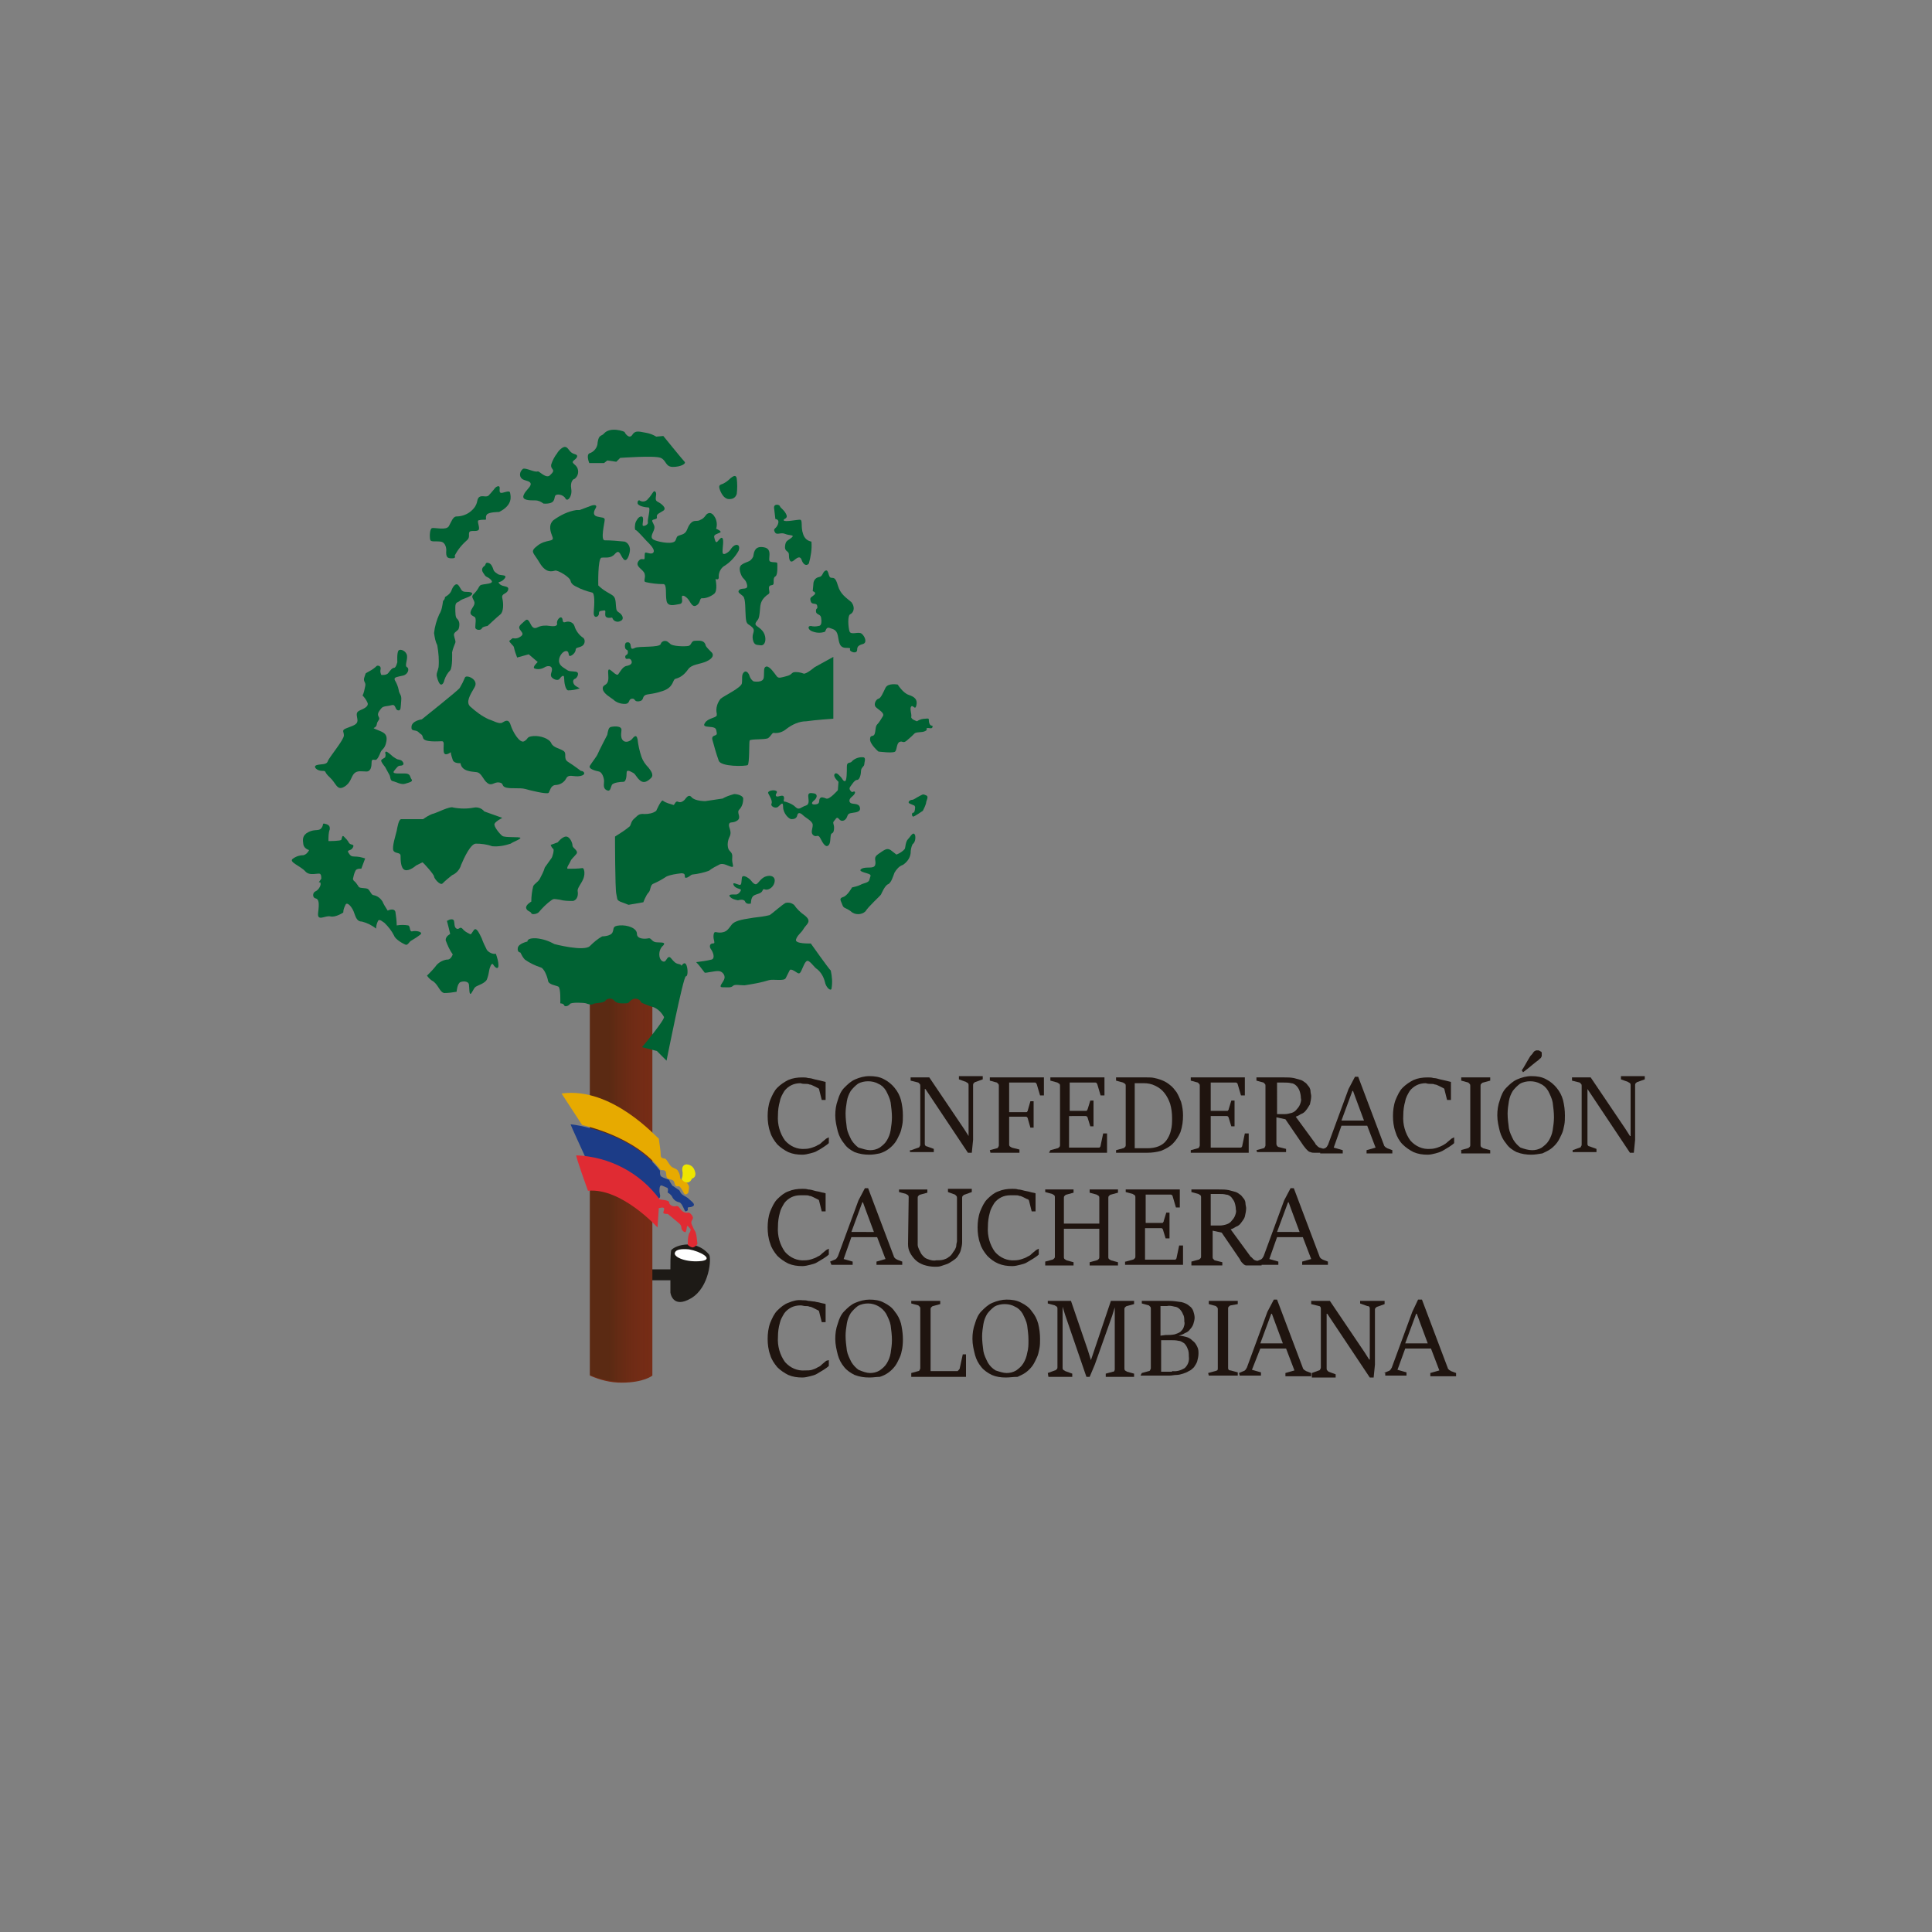 <?xml version="1.0" encoding="utf-8"?>
<!-- Generator: Adobe Illustrator 22.1.0, SVG Export Plug-In . SVG Version: 6.00 Build 0)  -->
<svg version="1.1" id="Capa_1" xmlns="http://www.w3.org/2000/svg" xmlns:xlink="http://www.w3.org/1999/xlink" x="0px" y="0px"
	 viewBox="0 0 300 300" style="enable-background:new 0 0 300 300;" xml:space="preserve">
<rect x="0" y="0" width="300" height="300" fill="#808080" stroke="none"/>
<style type="text/css">
	.st0{fill:#1D1A16;}
	.st1{fill:#762C16;}
	.st2{opacity:0.5;fill:url(#SVGID_1_);enable-background:new    ;}
	.st3{fill:#006233;}
	.st4{fill:#E7AA00;}
	.st5{fill:none;stroke:#EEE500;stroke-miterlimit:10;}
	.st6{fill:#1C3C87;}
	.st7{fill:#E02B33;}
	.st8{fill:#FFFFFF;}
	.st9{fill:#1F140F;}
</style>
<title>confederacion-cauchera-colombiana</title>
<path class="st0" d="M100.7,197.1h3.4c0-1,0-1.9,0.1-2.9c0.2-0.6,3.6-2.1,5.9,0.6c0.4,0.5,0.1,5.1-2.8,6.8s-3.2-0.9-3.2-0.9
	s0-1.9,0-1.9h-3.3L100.7,197.1z"/>
<path class="st1" d="M91.6,154.5v59.1c1.6,0.7,3.2,1.1,4.9,1.1c3.5,0,4.8-1.1,4.8-1.1v-59.3L91.6,154.5z"/>
<linearGradient id="SVGID_1_" gradientUnits="userSpaceOnUse" x1="91.62" y1="115.45" x2="101.35" y2="115.45" gradientTransform="matrix(1 0 0 -1 0 299.89)">
	<stop  offset="0.3" style="stop-color:#3F280F"/>
	<stop  offset="0.42" style="stop-color:#3F280F;stop-opacity:0.72"/>
	<stop  offset="0.64" style="stop-color:#3F280F;stop-opacity:0.32"/>
	<stop  offset="0.84" style="stop-color:#3F280F;stop-opacity:8.000000e-02"/>
	<stop  offset="1" style="stop-color:#3F280F;stop-opacity:0"/>
</linearGradient>
<path class="st2" d="M91.6,154.4v59.1c1.6,0.7,3.2,1,4.9,1.1c3.5,0,4.8-1.1,4.8-1.1v-59.2L91.6,154.4z"/>
<path class="st3" d="M91.5,71.9h2.3l0.5-0.4l1.4,0.2l0.6-0.6c0,0,5.4-0.4,6.3,0s0.7,1.4,1.9,1.4s2.1-0.5,1.8-0.8s-3.3-4-3.3-4
	l-1.1,0.1c-0.5-0.3-1-0.5-1.6-0.6c-0.8-0.1-1.6-0.5-2.1,0.3S97,67.2,97,67.1s-2.2-0.9-3.2,0.2c-0.4,0.5-0.8,0.1-1,1.4
	c0,0.8-0.6,1.5-1.3,1.7C91,70.7,91.5,71.9,91.5,71.9z"/>
<path class="st3" d="M87.8,69.4c0.5,0.1,0.6,0.9,1.4,1.1s0.3,0.7-0.1,1s0,0.5,0.3,0.8c0.5,0.5,0.5,1.4,0,1.9
	c-0.1,0.1-0.2,0.2-0.3,0.2c0,0-0.6,0.3-0.4,1.5s-0.6,2.1-0.9,1.5s-1.4-0.8-1.6-0.4s0.1,1.3-1.8,1.2c-0.4-0.3-0.8-0.5-1.3-0.5
	c-0.9,0-2.1,0-1.8-0.8s1.2-1.3,1.1-1.8s-1-0.4-1.4-0.8c-0.4-0.4-0.3-1,0.1-1.4c0,0,0.1-0.1,0.1-0.1c0.5-0.2,1.8,0.6,2.3,0.4
	c0.2-0.1,1.3,1.2,1.9,0.6c1.1-1,0-0.8,0.2-1.7c0.2-0.6,0.5-1.2,0.9-1.7C86.7,70,87.4,69.3,87.8,69.4z"/>
<path class="st3" d="M76.7,76c0,0,0.3-0.5,0.7-0.5s0,0.8,0.3,1s1.4-0.5,1.5,0s0.5,1.9-1.7,3c0,0-1.6,0-1.9,0.4s0,0.7-0.2,0.8
	c-0.4,0-0.7,0-1.1,0.1c-0.3,0.1,0.3,1.2,0,1.5s-1.2,0-1.4,0.3s0.1,0.8-0.3,1.2c-0.8,0.7-1.5,1.5-2,2.5c0,0,0.3,0.4-0.4,0.4
	s-1-0.1-0.9-1.3c0,0,0-1.2-0.9-1.3s-1.5,0.1-1.6-0.3s-0.1-1.7,0.3-1.8s2.2,0.4,2.6-0.3s0.6-1.4,1.1-1.5c0.9,0,1.7-0.3,2.3-0.8
	c1.3-1.1,0.8-1.8,1.3-2.2s1.2,0.2,1.6-0.4C76.3,76.5,76.5,76.2,76.7,76z"/>
<path class="st3" d="M90,79.2c0.5-0.2,1.1-0.4,1.6-0.6c0.7-0.3,1.2-0.2,0.9,0.3S92,80,92.7,80.2s1.2,0.1,1.2,0.5s-0.7,3.2,0,3.2
	c1,0,2.1,0.1,3.1,0.2c0.6,0.2,0.9,0.9,0.8,1.5c-0.1,0.7-0.5,1.8-1,1.2s-0.6-1.6-1.3-0.8s-1.5,0.5-2.1,0.6s-0.5,4.3-0.5,4.3
	c0.4,0.4,0.8,0.7,1.3,1c1,0.6,1.3,0.6,1.4,1.6s0,1.3,0.5,1.6s0.9,1,0.3,1.3c-0.5,0.3-1.1,0.1-1.3-0.4c0,0,0-0.1-0.1-0.1
	c0,0-0.9,0.2-1-0.3s0.2-0.9-0.3-0.8S93,94.8,93,95.3s-0.9,0.9-0.8-0.3s0.2-3-0.3-3c-0.8-0.2-1.7-0.5-2.4-0.9c0,0-0.8-0.3-0.9-0.9
	s-2-1.7-2.4-1.6s-1.4,0.5-2.4-1.2s-1.6-1.7-0.3-2.7s2.6-0.5,2.3-1.3s-0.7-1.8,0.1-2.6c1.1-0.8,2.3-1.4,3.6-1.6L90,79.2z"/>
<path class="st3" d="M113.5,74.2c-0.4,0.4-0.8,0.7-1.2,0.9c-0.5,0.2-0.8,0.2-0.5,1s0.8,1.4,1.4,1.4s1-0.2,1.2-0.8
	c0.1-0.8,0.1-1.6,0-2.4C114.3,73.7,113.9,73.9,113.5,74.2z"/>
<path class="st3" d="M120.2,78.9l0.2,1.7c0,0,0.7,0,0.4,0.8s-0.8,0.6-0.5,1.2s0.9,0,1.6,0.3s1.6,0.1,1,0.6s-0.9,0.4-1,1.3
	s0.6,0.7,0.6,1.3s0.1,1.5,0.8,0.9s1-0.6,1.2,0s0.7,1,1.1,0.5c0.3-1.1,0.5-2.2,0.4-3.4c-0.6-0.1-1.1-0.5-1.3-1.2
	c-0.4-1.1,0-2.2-0.5-2.2s-2.4,0.4-2.5,0.1s0.7-0.2,0.4-0.9s-0.9-1-1-1.3S120.1,78.2,120.2,78.9z"/>
<path class="st3" d="M126.3,90.7l-0.1,1.1c0,0,0.7,0.2,0.2,0.6s-0.7,0.4-0.5,1s0.9,0.1,1,0.7s-0.2,0.2-0.2,0.8s0.7,0.4,0.8,1
	s0.1,1.3-0.4,1.3c-0.4,0.1-0.8,0.1-1.2,0c-0.6,0-0.4,0.7,0.4,0.9c0.6,0.2,1.2,0.2,1.8,0c0.1-0.1,0.2-0.8,0.7-0.6s1.1,0.2,1.3,1.2
	s0.2,1.9,1.3,1.9s0.3,0.2,0.7,0.5s1,0.3,1-0.2s0.2-0.7,0.9-0.9s0.3-1.2-0.2-1.6s-1.7,0.3-1.9-0.4s-0.3-2.4,0.1-2.6
	c0.6-0.3,0.7-1,0.4-1.6c-0.1-0.1-0.1-0.2-0.2-0.3c-0.8-0.7-1.7-1.2-2.1-2.6s-0.7-1.1-1.1-1.2s-0.3-1.3-0.8-1.1s-0.4,0.9-1,1
	S126.3,90.2,126.3,90.7z"/>
<path class="st3" d="M99.3,77.7c0.4,0.3,1,0.2,1.3-0.2c0,0,0-0.1,0.1-0.1c0.7-0.8,0.8-1.4,1.1-1s-0.3,1.2,0.3,1.5s1.5,1,0.9,1.4
	s-1.1,0.5-1,1s-0.9,0.2-0.7,0.7s0.5,0.7,0.2,1.4s-0.6,1.2,0.2,1.5s2.9,0.7,3.2,0s0.1-0.6,1-0.9s0.7-1,1.3-1.7s1-0.2,1.6-0.6
	c0.3-0.1,0.6-0.4,0.8-0.7c0.3-0.4,0.9-0.6,1.4,0.3c0.3,0.5,0.4,1.2,0.2,1.8c0,0,1,0.4,0.6,0.6s-1,0.3-0.9,0.7s0.2,1,0.5,0.7
	s0.6-0.8,0.8-0.5s0,1.5,0,1.8s-0.1,0.9,0.6,0.5s0.6-0.7,1.1-1.1s1.1-0.2,0.8,0.7c-0.5,0.9-1.2,1.7-2.1,2.3c-0.6,0.3-1,1-1,1.7
	c0.1,0.7-0.5,0.4-0.5,0.4s0.4,1.8-0.2,2.3c-0.5,0.4-1.2,0.7-1.8,0.7c-0.5-0.1-0.3,0.6-0.8,1s-0.8,0.2-1.2-0.5s-1.1-1.1-1.2-0.8
	s0.3,1.1-0.4,1.2s-1.8,0.5-2-0.5s0.1-2.6-0.5-2.6c-0.9,0-1.8-0.1-2.7-0.3c-0.5-0.1,0-0.6-0.2-1.3s-1.5-1.1-1-1.9s1,0,1-0.6
	s0-0.8,0.2-0.8s1,0.4,1.2-0.1s-0.9-1.5-1.1-1.7s-1.5-1.7-1.7-1.7s-0.1-1,0-1.2s0.4-0.9,0.9-0.9s0.1,1.2,0.2,1.4s0.9-0.1,0.8-0.5
	s0.5-2.3,0.1-2.3S99,78.6,99,78.1S99.3,77.7,99.3,77.7z"/>
<path class="st3" d="M116.4,87.1c0.3-0.2,0.6-0.6,0.6-0.9c0.1-0.6,0.3-1.5,1.7-1.2s0.4,2,0.9,2.2s1.1,0,1.1,0.3s0.1,1.8-0.3,2
	s-0.2,0.9-0.3,1.2s-0.7,0-0.7,0.6s0.3,0.8-0.3,1.1c-0.5,0.4-0.9,0.9-1,1.5c-0.1,0.3-0.1,1.9-0.4,2.3s-0.6,0.7-0.2,1s1.1,0.7,1.3,1.6
	s-0.2,1.5-0.7,1.4s-1,0.1-1.2-0.9s0.5-1.3-0.1-1.9s-0.9-0.3-1-1.5s0-2.9-0.4-3.3s-1-0.6-0.6-1s1.4,0.1,1.2-0.8s-0.6-0.8-0.9-1.5
	s-0.4-1.4,0.2-1.7C115.6,87.4,116,87.3,116.4,87.1z"/>
<path class="st3" d="M97.2,99.8c0.2-0.1,0.5-0.1,0.6,0.1c0.1,0.1,0.1,0.2,0.1,0.2c0.1,0.6,0.1,0.8,0.7,0.5s3.8,0,4-0.6
	c0.1-0.4,0.6-0.6,1-0.4c0.1,0.1,0.3,0.2,0.4,0.3c0.3,0.5,2.4,0.5,2.9,0.4s0.4-0.8,1-0.8s1.5-0.2,1.7,0.8c0.2,0.3,0.5,0.6,0.8,0.9
	c0.5,0.4,0.4,1-0.7,1.5s-2.3,0.4-2.9,1.3c-0.5,0.7-1.1,1.2-1.9,1.4c-0.5,0.1-0.2,1.3-2,1.9s-2.4,0.4-2.8,0.7s-0.1,0.8-0.9,0.9
	s-0.5-0.5-1.1-0.4s-0.2,0.8-1.1,0.8c-0.6,0-1.3-0.2-1.8-0.7c-0.4-0.3-1.5-0.9-1.6-1.6s0.6-0.5,0.8-1.2s-0.1-1.5,0.1-1.8
	s1.2,1.1,1.5,0.7s0.7-1.2,1.3-1.3s1-0.4,0.7-0.9s-0.8,0.1-0.9-0.4s0.4-0.3,0.4-0.8s-0.1-0.2-0.4-0.6C97,100.4,97,100,97.2,99.8z"/>
<path class="st3" d="M111.3,110.8c-0.2-0.8,0.1-1.7,0.6-2.3c0.6-0.5,3.2-1.7,3.3-2.4s-0.1-1.3,0.3-1.7s0.8,0.2,0.9,0.6
	c0.1,0.3,0.3,0.6,0.6,0.8c0,0,1.5,0.3,1.6-0.6s-0.1-1.6,0.4-1.7s1.3,1.1,1.6,1.5s0.7,0.2,1.5,0s0.7-0.4,1.1-0.6
	c0.5-0.1,1.1,0,1.6,0.2c0.4,0.1,1.7-1,1.7-1l2.9-1.6v9.6c0,0-2.9,0.2-4.2,0.4c-1.1,0-2.2,0.5-3.1,1.2c-0.6,0.5-1.3,0.7-2,0.6
	c-0.2,0-0.4,0.5-0.8,0.8s-2.8,0.1-2.9,0.4s0,3.6-0.3,3.8s-4.2,0.3-4.5-0.7c-0.4-1.1-0.7-2.2-1-3.3c-0.1-0.8,0.8-0.4,0.7-1
	s-0.1-0.8-0.8-0.9s-1.5,0-1-0.7s1.6-0.7,1.8-1.1L111.3,110.8z"/>
<path class="st3" d="M136.4,116.7c0,0,2.3,0.3,2.6,0s0.2-1.3,0.7-1.5s0.5,0.3,1.1-0.2s0.9-0.8,1.2-1.1s1.2-0.1,1.7-0.4
	s0-0.2,0.2-0.4s0.8,0.2,0.9-0.2s-0.3,0-0.5-0.6s0.2-0.8-0.6-0.7c-0.4,0-0.9,0.1-1.3,0.4c0,0-1-0.3-0.9-0.7s-0.3-1.3,0-1.6
	s0.6,0.7,0.8-0.2s-0.3-1.3-1.2-1.6s-1.7-1.6-1.7-1.6s-1.5-0.3-1.9,0.5s-0.7,1.6-1.1,1.7s-0.8,0.9-0.4,1.3s1.4,0.9,1.1,1.4
	s-0.6,1-0.9,1.3s-0.2,1-0.4,1.5s-0.7,0-0.7,0.8S136.4,116.7,136.4,116.7z"/>
<path class="st3" d="M142.1,125.3c0,0,0,0.9-0.3,0.9s-0.2,0.6,0,0.6s1.5-0.9,1.5-0.9c0.2-0.4,0.4-0.8,0.5-1.2c0-0.4,0.5-1,0-1.2
	s-0.4-0.2-1,0.1s-0.9,0.6-1.2,0.6s-0.8,0.4-0.3,0.6s0.7,0.3,0.7,0.3L142.1,125.3z"/>
<path class="st3" d="M132.3,123c0,0-0.6-0.4-0.3-0.8s0.7-1.1,1.1-1.1s0.6-0.9,0.6-1.4s0.5-0.7,0.5-1s0.3-1-0.1-1.1
	c-0.7-0.1-1.4,0.2-1.8,0.6c-0.2,0.4-0.8,0-0.8,0.8s0,2.3-0.3,2.3s-0.4-0.4-0.6-0.6s-0.7-0.9-1-0.5s0.6,1.2,0.6,1.2l-0.1,1.3
	c0,0-1.3,1.5-1.8,1.3s-0.8-0.3-1,0s0.1,0.8-0.6,0.9s-0.8-0.2-0.3-0.6s0.6-1,0-1.1s-0.9-0.1-0.9,0.4s0.3,1.3-0.4,1.5s-1,0.8-1.6,0.2
	c-0.4-0.4-0.9-0.6-1.5-0.8c-0.6,0-0.1-0.4-0.3-0.8s-1,0.2-1.2-0.1s0.4-0.6,0-0.8s-1.4,0-1.2,0.4s0.7,1.2,0.5,1.6s0.6,0.8,1,0.5
	s0.8-1,0.8,0s0.9,1.9,1.3,1.9s0.8-0.1,0.9-0.6s0.5-0.4,0.9,0s1.5,0.9,1.5,1.5s-0.4,1.2,0.1,1.6s0.7-0.3,1.1,0.5s0.8,1.4,1.2,1.1
	s0.3-1.1,0.4-1.6s0.4-0.1,0.5-0.9s-0.3-1,0-1.3s0.4-0.8,0.8-0.3s1,0.2,1.2-0.3s0.2-0.6,1-0.7s1.2-0.3,1-0.9s-1.1-0.4-1.4-0.6
	s-0.3-0.6,0.2-1s0.6-0.8,0.3-0.8L132.3,123z"/>
<path class="st3" d="M139.2,132.7c0.5-0.2,1-0.5,1.3-0.9c0.1-0.2,0.1-1.1,0.5-1.5s0.8-1.3,1.1-0.6c0.1,0.5,0,1.1-0.4,1.4
	c-0.2,0.4-0.3,0.9-0.3,1.4c-0.1,0.8-0.6,1.4-1.2,1.8c-0.6,0.2-1,0.7-1.3,1.2c-0.2,0.5-0.5,1.6-1,1.8s-1,1.4-1.1,1.6s-2,1.9-2.4,2.6
	c-0.6,0.6-1.7,0.6-2.3,0c-0.8-0.6-1.1-0.4-1.3-1s-0.6-1,0.1-1.2s1.4-1.5,1.4-1.5c0.4-0.1,0.9-0.2,1.3-0.4c0.5-0.3,1.3-0.3,1.4-0.8
	s0.4-0.7-0.1-0.9s-1.8-0.4-1.1-0.8s1.9,0.1,2.1-0.6s-0.4-1.1,0.5-1.7s1.3-1,1.9-0.6L139.2,132.7z"/>
<path class="st3" d="M116.6,140.3c0-0.1,0-0.9,0.4-1.2s1.2-0.3,1.4-0.8s0.3,0,0.9-0.2c0.6-0.2,1-0.8,1-1.4c0-0.5-0.5-0.9-1.4-0.6
	s-1.2,1.3-1.6,1.2s-0.5-0.4-0.8-0.7s-1.2-0.9-1.3-0.3s0,1.2-0.4,1.1s-1.1-0.5-0.9,0s0.9,0.6,1.1,0.7s-0.3,0.8-0.7,0.8
	s-1.4-0.1-0.9,0.4c0.3,0.3,0.7,0.4,1.2,0.5c0,0,0.9-0.3,1.1,0.2S116.6,140.3,116.6,140.3z"/>
<path class="st3" d="M108.1,149.4c0.5,0.5,0.9,1.1,1.3,1.6c0,0.2,1.6-0.3,2.3-0.2c0.5,0.1,0.9,0.6,0.8,1.1c0,0,0,0,0,0
	c-0.1,0.6-1.1,1.4-0.3,1.4s1.3,0.1,1.6-0.2s1-0.1,1.8-0.1c1.3-0.2,2.5-0.4,3.8-0.8c0.7-0.2,2.3,0.2,2.6-0.3c0.2-0.4,0.4-0.8,0.6-1.2
	c0.1-0.2,0.3-0.2,0.8,0.1s0.7,0.6,1,0s0.6-1.6,1-1.6s1.1,1.1,1.5,1.3c0.6,0.5,1,1.2,1.2,2c0.1,0.6,0.7,1.4,1,1.1
	c0.2-1,0.1-2-0.1-2.9c-0.2-0.1-3.1-4.2-3.1-4.2s-2.5,0.1-2.3-0.6s0.8-1,1.2-1.7s1.4-1.1,0.1-2.1c-0.6-0.4-1.2-1-1.6-1.6
	c-0.4-0.3-0.8-0.4-1.3-0.3c-0.6,0.3-2,1.6-2.5,1.9c-0.8,0.2-1.6,0.3-2.5,0.4c-1,0.2-2.8,0.3-3.4,1.1s-0.8,1.1-1.6,1.2
	s-1.1-0.4-1.2,0.4s0.4,1.3-0.1,1.3s-0.6,0.5-0.3,0.9s0.7,1.4,0.1,1.6C109.7,149.2,108.9,149.3,108.1,149.4z"/>
<path class="st3" d="M105.8,150c0,0,0.4-0.7,0.7-0.3s0.4,1.9,0,1.9s-3,13.1-3,13.1l-1.5-1.5l-2.3-0.6c0,0,3.6-4.3,3.4-4.7
	c-0.4-0.7-0.9-1.2-1.6-1.5c-0.5-0.1-1.9-0.7-1.9-0.7c-0.2-0.5-0.7-0.7-1.2-0.6c-0.8,0.3-0.6,0.7-1.2,0.7s-1.3,0.1-1.8-0.4
	c-0.3-0.4-0.8-0.4-1.2-0.2c-0.1,0-0.1,0.1-0.2,0.2c-0.3,0.4-1.6,0.3-1.9,0.5s-0.8,0-1.1-0.1s-2.3-0.2-2.5,0.1s-0.8,0.5-0.9,0.2
	s-0.6-0.3-0.6-0.3s0.1-2.4-0.3-2.6s-1.5-0.3-1.6-0.9s-0.6-2-1.2-2.1c-0.9-0.3-1.7-0.7-2.4-1.2c-0.3-0.3-0.5-0.7-0.7-1.1
	c0,0-0.5,0-0.4-0.7s1.5-1,1.5-1s-0.1-0.6,1.4-0.5c1,0.1,1.9,0.4,2.8,0.9c0,0,4.6,1.2,5.5,0.3c0.6-0.6,1.2-1.1,1.9-1.5
	c0,0,1.3,0,1.6-0.6s-0.1-1,1.1-1.1s2.7,0.4,2.7,1.3s1.4,0.8,1.8,0.7s0.5,0.5,1.1,0.6s1.7-0.1,1.2,0.5c-0.5,0.4-0.7,1.1-0.6,1.7
	c0.1,0.6,0.5,0.9,0.8,0.8s0.5-1.1,1-0.5s0.7,0.8,1.2,0.9S105.8,150,105.8,150z"/>
<path class="st3" d="M104.6,125c0.2-0.1,0.3-0.7,0.7-0.5s0.8-0.1,1-0.3s0.6-1,1.1-0.4s2.1,0.6,2.1,0.6l2.7-0.4
	c0.5-0.3,1.1-0.5,1.8-0.7c0.6,0,1.5,0.3,1.4,0.8c0,0.6-0.2,1.2-0.6,1.6c-0.5,0.5,0.4,1.2-0.3,1.7s-1.2,0.1-1.3,0.6s0.5,1.1,0.1,1.9
	c-0.3,0.6-0.4,1.3-0.2,1.9c0.2,0.5,0.7,0.5,0.6,1.4s0.4,1.5-0.1,1.4s-1.2-0.6-1.8-0.4c-0.6,0.3-1.2,0.6-1.7,1
	c-0.8,0.3-1.7,0.5-2.6,0.6c-0.2,0-0.6,0.5-1,0.5s0.2-0.7-0.7-0.7c-0.8,0.1-1.6,0.2-2.3,0.5c-0.6,0.4-1.3,0.8-2,1.1
	c-0.6,0.2-0.4,1-0.8,1.4s-0.8,1.5-0.8,1.5l-2.3,0.4l-1.3-0.5c-0.6-0.3-0.4-0.4-0.6-1.2s-0.2-8.9-0.2-8.9c0.8-0.5,1.6-1,2.3-1.6
	c0.2-0.3,0.2-0.8,0.7-1.2s0.6-0.8,1.6-0.7c0.6,0,1.3-0.1,1.8-0.5c0,0,0.7-1.6,1-1.6C103.4,124.7,104,124.8,104.6,125z"/>
<path class="st3" d="M85.6,133.3c0.2-0.2,0.5-1.4,0.3-1.5s-0.4-0.6-0.4-0.6l1.1-0.4c0,0,0.7-0.9,1.3-0.9s1,1,1,1.4s1,0.8,0.6,1.3
	s-0.8,0.8-0.9,1.1s-0.8,1.2-0.4,1.2c0.7,0,1.5,0,2.2-0.1c0.3-0.1,0.5,0.8,0.2,1.6s-1,1.5-0.9,2s0,1.3-0.7,1.5c-0.7,0-1.4,0-2.1-0.2
	c-0.8-0.1-0.9-0.2-1.3,0.1c-0.7,0.5-1.3,1.1-1.9,1.8c-0.2,0.3-1.1,0.5-1.2,0.2s-0.7-0.3-0.8-0.8s0.8-1,0.8-1c0-0.8,0.1-1.6,0.3-2.4
	c0.2-0.4,0.7-0.6,1-1.1c0.3-0.6,0.6-1.1,0.8-1.8L85.6,133.3z"/>
<path class="st3" d="M65.6,133.9c0.2,0.1,1.8,1.9,1.8,2.2s0.9,1.4,1.3,1.1c0.5-0.5,1-0.9,1.5-1.3c0.7-0.3,1.2-0.9,1.4-1.6
	c0.5-1.2,1.5-3.3,2.3-3.3c0.8,0,1.7,0.1,2.5,0.4c1,0.1,2-0.1,2.9-0.4c0.4-0.3,1.6-0.7,1.5-0.9s-2.4,0-2.8-0.3s-1.4-1.5-1.2-1.9
	s1.2-0.9,1.2-0.9l-2.8-1c-0.4-0.5-1-0.7-1.6-0.6c-1,0.2-2.1,0.2-3.2,0c-0.5-0.3-2.7,0.9-3.3,1c-0.5,0.2-1,0.5-1.4,0.8h-3.4
	c-0.4,0-0.6,1.3-0.7,1.8s-0.8,2.6-0.5,3.1s1.1,0.2,1.1,0.8s0,2,0.7,2.2s1.7-0.7,1.7-0.7L65.6,133.9z"/>
<path class="st3" d="M94.3,114.1c0.1-0.6,0.2-1.1,0.5-1.2s1.8-0.3,1.7,0.5s-0.1,1.4,0.4,1.7c0.4,0.2,0.9,0,1.2-0.3
	c0.2-0.2,0.7-1,0.9,0c0.1,0.9,0.3,1.8,0.6,2.7c0.2,0.6,0.6,1.2,1.1,1.7c0.3,0.4,0.9,1.1,0.4,1.6s-1.1,0.9-1.7,0.4s-0.7-1-1.1-1.2
	s-1-0.6-1,0s-0.1,1.4-0.5,1.4s-1.6,0.1-1.8,0.5s-0.2,1.1-0.8,0.8s-0.4-0.9-0.4-1.4s-0.3-1.4-0.8-1.5s-1.7-0.4-1.4-0.9
	s1.1-1.5,1.2-1.8S94.3,114.1,94.3,114.1z"/>
<path class="st3" d="M79.1,99.5c-0.1,0.2,0.7,0.8,0.7,1c0.1,0.5,0.3,1.1,0.5,1.6l1.8-0.5l1.4,1.2c0,0-0.9,0.8-0.5,1
	c0.5,0.2,1.1,0.1,1.6-0.2c0.3-0.2,1-0.3,1.1,0.2s-0.4,1,0,1.4s1,0.5,1.2,0.2s0.7-0.8,0.7-0.1s0.2,1.8,0.6,1.9c0.6,0,1.2-0.1,1.8-0.3
	c0-0.1-0.7-0.3-0.9-0.7s-0.1-0.7,0.2-0.8s0.8-1,0.1-1.1s-1,0-1.4-0.3s-1.2-0.6-1.2-1.4s0.7-1.6,1.2-1.5s0.1,1,0.7,0.7
	c0.4-0.2,0.7-0.6,0.7-1c0.1-0.3,0.5-0.2,1-0.5s0.5-1.1,0.1-1.3c-0.6-0.4-1.1-1.1-1.3-1.8c-0.2-0.6-0.9-0.8-1.4-0.6
	c-0.6,0.2-0.3-0.5-0.6-0.7s-0.8,0.5-0.7,0.9s-0.4,0.5-1.1,0.4c-0.6-0.1-1.3-0.1-1.9,0.2c-0.4,0.2-0.7,0.2-1-0.3s-0.5-1.2-1-0.7
	s-1.1,0.8-0.8,1.3s0.7,0.7,0.2,1.1c-0.4,0.3-0.8,0.4-1.3,0.3L79.1,99.5z"/>
<path class="st3" d="M65.5,111.7c0.1-0.1,5.8-4.6,5.9-4.9c0.3-0.5,0.6-1.1,0.8-1.6c0.2-0.5,2.2,0.3,1.5,1.5s-1.4,2.3-0.7,3
	c0.9,0.8,1.8,1.5,2.9,2c0.7,0.2,1.6,0.8,2.1,0.5s1-0.6,1.3,0.4s1.4,2.9,2.1,2.5s0.3-0.7,1.4-0.8s2.5,0.4,2.8,1.1s1.3,0.8,1.9,1.2
	s-0.1,1.2,0.7,1.7s2,1.4,2,1.4c0.5,0,0.9,0.6-0.1,0.8s-1.8-0.4-2.2,0.4c-0.3,0.6-1,1-1.7,1c-0.7,0.1-0.8,0.9-1,1.2s-3-0.4-3.7-0.6
	s-2.1,0-2.9-0.2s-0.3-0.7-1.1-0.8s-1.1,0.6-1.8,0.1s-0.9-1.6-1.7-1.7s-2.3-0.1-2.5-1.4c0,0-1,0.1-1.2-0.5c-0.1-0.4-0.3-0.8-0.3-1.2
	c0,0-1,0.8-1.1-0.1s0.2-1.6-0.3-1.6s-2.7,0.2-2.9-0.5s-0.2-0.4-0.7-0.9s-1.2,0-1.1-0.9S65.5,111.7,65.5,111.7z"/>
<path class="st3" d="M74.9,88.7c-0.1-0.3,0-0.6,0.3-0.8c0.3-0.2,0.1-0.6,0.6-0.5s0.7,0.7,0.8,1c0.1,0.4,0.5,0.6,0.8,0.8
	c0.5,0.2,1.5,0,0.9,0.7s-1.2,0.3-0.7,0.8s1.5,0.2,1.3,0.9s-1.1,0.5-0.9,1.3s0.2,2.1-0.3,2.5s-2,1.8-2,1.8s-0.8,0.1-0.9,0.4
	s-1,0.3-1-0.2s0.2-1.4-0.1-1.6s-0.8-0.3-0.6-0.9s0.8-1,0.5-1.6s-0.4-0.7,0-1.1c0.3-0.3,0.6-0.7,0.8-1.1c0.2-0.3,0.3-0.3,1-0.4
	s1.3-0.2,0.8-0.7s-0.7-0.3-1-0.8L75,88.9L74.9,88.7z"/>
<path class="st3" d="M69.1,92.7c0,0,0.8-0.4,1-1s0.7-1.3,1.1-0.8s0.4,1,1.1,1s1.3,0.1,0.9,0.5s-1.5,0.6-1.8,0.9s-0.7,0.1-0.7,1
	s0,1.6,0.3,1.8c0.4,0.4,0.4,1,0.2,1.6c-0.3,0.4-0.8,0.5-0.7,1s0.3,0.9,0.2,1.1c-0.2,0.5-0.4,1-0.5,1.5c0,0,0.1,2.3-0.3,2.8
	c-0.4,0.4-0.7,0.9-0.9,1.5c-0.1,0.5-0.4,0.9-0.7,0.6c-0.3-0.4-0.4-0.9-0.5-1.3c0-0.5,0.1-0.4,0.3-1.3c0.1-1.1,0-2.2-0.2-3.4
	c-0.3-0.6-0.4-1.2-0.5-1.9c0.1-1,0.4-2,0.8-2.9c0.4-0.6,0.5-1.4,0.6-2.1C69.1,93.1,69.1,92.7,69.1,92.7z"/>
<path class="st3" d="M59.2,104.8c0,0,0.8,0.1,1.1-0.3s0.6-0.8,0.9-0.8s0.5-0.9,0.5-0.9s-0.1-1.5,0.2-1.8s1.2,0.1,1.3,0.8
	s-0.4,1.6,0,1.8s0.2,1.1-0.6,1.3s-1.5,0.2-1.3,0.7c0.3,0.5,0.5,1,0.6,1.5c0.1,0.8,0.5,0.7,0.4,1.7s0,1.6-0.5,1.5s-0.3-1-1-0.8
	s-1.3,0.1-1.6,0.5s-0.7,0.8-0.4,1.3s-0.2,0.5-0.3,1.2s-1,0.4,0,0.8s1.7,0.6,1.5,1.8s-0.7,1.2-0.9,1.7s-0.5,1.2-0.8,1.2
	s-0.6-0.2-0.6,0.4s-0.1,1.4-0.8,1.4s-1.4-0.2-1.9,0.3s-0.5,1.5-1.6,2.1s-1.2-0.6-2.2-1.5s-0.4-1-1.2-1s-1.5-0.7-0.8-0.9
	s1.5,0,1.7-0.6s2.5-3.3,2.5-4s-0.5-0.8,0.6-1.2s1.6-0.6,1.5-1.3s-0.3-1.1,0.4-1.4s1.3-0.6,1.2-1.1c-0.2-0.5-0.5-0.9-0.8-1.2
	c0.2-0.4,0.3-0.9,0.4-1.4c0.2-0.7-0.4-0.7-0.1-1.5s0-0.4,0.8-0.9c0.4-0.2,0.8-0.5,1.1-0.8c0.2-0.1,0.7,0,0.6,0.5
	C59,104.3,59.1,104.5,59.2,104.8z"/>
<path class="st3" d="M59.8,117.6c-0.2,0.2-0.7,0.3-0.6,0.6s0.6,0.9,0.6,0.9c0.2,0.4,0.4,0.7,0.6,1.1c0.3,0.4,0.1,1,0.6,1.1
	s1.3,0.6,1.9,0.4s1.3-0.3,1-0.7s-0.1-0.9-1.1-0.9s-2,0.1-1.6-0.4s0.6-0.8,0.9-0.8s0.7-0.1,0.5-0.5s-0.5-0.4-0.9-0.5
	c-0.4-0.2-0.7-0.4-1-0.7c-0.5-0.4-0.8-0.7-0.9-0.3C59.9,117.1,59.9,117.3,59.8,117.6z"/>
<path class="st3" d="M51,130.6c0.2,0,1.9,0,2-0.2s0.1-0.8,0.4-0.5c0.3,0.3,0.6,0.6,0.8,1c0.3,0.4,0.9,0.1,0.6,0.7s-1,0.3-0.7,0.8
	s0.5,0.6,0.9,0.6c0.6,0,1.1,0.1,1.7,0.3l-0.6,1.6c0,0-0.7-0.1-0.9,0.3c-0.2,0.4-0.3,0.8-0.4,1.3c0,0,0.4,0.8,0.2,0.9
	s-0.8-0.1-0.7,0.4s0.9,1,0.9,1s0.7,0.7,0.3,0.9s-0.5,0.5-1.2,0.2c-0.6-0.4-1.1-0.9-1.4-1.6c-0.1-0.3-0.5-1.1-1.1-1s-1.6,0.1-1.8-0.3
	s0-1.1-0.3-1.3s-1.6,0.4-2.3-0.4s-2.5-1.4-2-1.9c0.5-0.4,1.1-0.6,1.7-0.6c0.4-0.1,0.7-0.4,0.9-0.8c0,0-0.8-0.2-0.9-0.9
	s-0.2-1.4,0.8-1.9s1.6-0.1,2-0.6s0.1-0.8,0.5-0.7s0.9,0.2,0.8,0.9C51,129.3,51,130,51,130.6z"/>
<path class="st3" d="M49.5,137l1-1.4l0.8-1.2c0.4,0.6,0.7,1.2,0.9,1.8c0,0.3,0.2,1.7,0.9,1.5s1.2-1,1.6-1s0.8,0.7,1,1
	s1.2,0.1,1.5,0.4s0.5,0.9,0.8,0.9c0.6,0.1,1.1,0.5,1.4,1c0.2,0.5,0.5,0.9,0.8,1.4c0,0,1-0.5,1.2,0.2c0.1,0.7,0.2,1.4,0.2,2.1
	c0.6-0.1,1.2-0.1,1.8,0c0.4,0.2,0.1,1.1,0.7,0.9c0.6-0.1,1.6,0.1,1.2,0.5c-0.5,0.4-1,0.7-1.5,1c-0.2,0.1-0.5,0.7-0.8,0.6
	s-1.6-0.8-1.8-1.4c-0.4-0.8-0.9-1.4-1.5-2c-0.2-0.1-0.8-0.7-1-0.3c-0.2,0.4-0.3,0.8-0.3,1.2c-0.6-0.5-1.4-0.9-2.2-1.1
	c-0.9,0-1-0.9-1.3-1.6s-0.9-1.4-1.2-1.1c-0.2,0.4-0.4,0.8-0.4,1.3c0,0-1.2,0.8-2,0.6s-2.1,0.9-1.9-0.6s0.1-2.1-0.4-2.2
	s-0.5-0.9,0-1.1s1-1.1,0.7-1.4L49.5,137z"/>
<path class="st3" d="M69.4,143c0,0,0.5,1.9,0.5,2s-0.7,0.3-0.7,1c0.3,0.8,0.6,1.5,1.1,2.2c0,0-0.3,0.9-0.9,0.8
	c-0.7,0.1-1.4,0.5-1.8,1.1c-0.4,0.5-0.9,1-1.3,1.4c0.3,0.4,0.6,0.7,1,0.9c0.8,0.6,1,1.7,1.7,1.8c0.6,0,1.3-0.1,1.9-0.2
	c0,0,0.1-1.3,0.6-1.5s1.2-0.1,1.3,0.3s0,2,0.4,1.4s0.4-0.8,0.7-1s1.4-0.5,1.7-1.1c0.2-0.5,0.3-1,0.4-1.6c0,0,0.3-1.2,0.6-0.7
	s0.8,0.8,0.8,0.1c0-0.6-0.2-1.2-0.4-1.8c-0.5,0.1-1.1-0.2-1.4-0.6c-0.3-0.6-0.6-1.2-0.8-1.8c-0.3-0.6-0.8-1.8-1.2-1.3
	s-0.4,0.8-0.7,0.6c-0.4-0.2-0.8-0.4-1.1-0.8c-0.4-0.4-0.5,0.2-0.9,0s-0.3-0.8-0.4-1.2s-0.7-0.2-0.7-0.2L69.4,143z"/>
<path class="st4" d="M87.2,169.8l3.2,4.9c0,0,8.3,1.7,12.2,7c0,0,0.7-0.1,0.8,0.3s0,0.8,0.3,1s0.9,0.1,1,0.6s0.3,0.7,0.6,0.6
	s0.7,0.7,0.9,1.1s0.7,0,0.7-0.2s0.2-0.8,0-1.1s-0.5-0.7-0.7-0.7c-0.3,0-0.6-0.2-0.6-0.5c0,0,0,0,0,0c0-0.4-0.2-0.8-0.4-1.1
	c-0.3-0.3-0.7-0.3-1-0.6s-0.6-0.9-0.8-1.1s-0.7,0-0.8-0.5c0-0.9-0.2-1.8-0.3-2.7C102.1,176.8,95.1,168.7,87.2,169.8z"/>
<path class="st5" d="M106.4,183c0.1-0.3,0.1-0.6,0.1-0.9c0-0.2-0.2-0.8,0.1-0.8s0.6,0.2,0.7,0.4s0.3,0.7,0.1,0.8s-0.4-0.1-0.4,0.2
	s-0.3,0.5-0.3,0.4C106.6,183.1,106.5,183.1,106.4,183z"/>
<path class="st6" d="M106.4,188.1c-0.1-0.1-0.5-1.3-0.9-1.4c-0.5-0.1-0.9-0.4-1.1-0.8c-0.1-0.3-0.6-0.7-0.7-0.7s0.1-0.4,0-0.6
	c0-0.1-0.1-0.2-0.2-0.2l-0.7-0.3c0,0-0.2-0.1-0.3,0.1c-0.1,0.2-0.1,0.5-0.1,0.8c0,0.3,0.3,0.9-0.1,1.1s-0.4-0.1-0.4-0.1
	c-2.7-3.5-6.6-5.7-11-6.3c0,0-2.3-5-2.3-5.1s9.3,1.1,13.9,7.2c0,0-0.1,0.7,0.2,0.9s1.2,0.5,1.2,0.5c0.1,0.3,0.3,0.6,0.5,0.9
	c0.3,0.2,0.6,0.4,0.9,0.6c0.4,0.2,0.2,0.5,0.8,0.9c0.3,0.2,0.6,0.3,0.9,0.6c0.3,0.3,1.1,0.8,0.6,1.1s-0.9,0-0.8,0.4
	S106.4,188.1,106.4,188.1z"/>
<path class="st7" d="M102.4,186.2c0,0.1,1.5,0.1,1.5,0.5s0.6,0.7,1,0.6s0.5,0.1,0.8,0.5s0.8,0.6,1.1,0.5s0.8,0.5,0.8,0.8
	s-0.4,0.5-0.2,1s0.4,0.9,0.6,1.2c0.2,0.6,0.2,1.2,0.3,1.8c-0.1,0.3-0.4,0.5-0.7,0.6c-0.3,0-0.6-0.2-0.8-0.4c0-0.6,0-1.2,0.2-1.8
	c0.2-0.1,0.3-0.7,0.2-0.7s-0.4-0.6-0.5-0.4s-0.1,1.1-0.4,0.9c-0.3-0.1-0.5-0.4-0.5-0.7c0-0.2-0.1-0.4-0.3-0.6
	c-0.6-0.5-1.2-1-1.8-1.5c-0.2,0-0.7,0-0.7-0.2s0.2-0.5,0.1-0.7s-0.8,0-0.8,0l-0.2,3c0,0-5.6-6.2-10.8-5.7c0,0-2-5.5-1.8-5.5
	C94.6,179.6,99.4,182.1,102.4,186.2z"/>
<path class="st8" d="M104.8,194.5c-0.3,0.7,1.8,1.6,4.2,1.3c1.9-0.3-0.3-1.5-2-1.8C105.8,193.9,105,194,104.8,194.5z"/>
<path class="st9" d="M128.7,176.6v0.9c-0.2,0.2-0.5,0.4-0.8,0.6c-0.3,0.2-0.6,0.4-1,0.6c-0.3,0.2-0.7,0.3-1.1,0.4
	c-0.4,0.1-0.8,0.2-1.2,0.2c-0.8,0-1.5-0.1-2.2-0.4c-0.6-0.3-1.2-0.7-1.7-1.2c-0.5-0.6-0.9-1.2-1.1-1.9c-0.3-0.8-0.4-1.7-0.4-2.5
	c0-0.8,0.1-1.7,0.4-2.5c0.3-0.7,0.6-1.4,1.1-1.9c0.5-0.5,1.1-0.9,1.7-1.2c0.7-0.3,1.4-0.4,2.2-0.4c0.3,0,0.6,0,0.9,0.1
	c0.3,0,0.7,0.1,1,0.2l0.9,0.2l0.8,0.2v2.8h-0.6l-0.4-1.6c0-0.1-0.1-0.2-0.1-0.2l-0.2-0.1c-0.2-0.1-0.4-0.2-0.6-0.3
	c-0.2-0.1-0.4-0.2-0.6-0.2c-0.2-0.1-0.4-0.1-0.7-0.1c-0.2,0-0.4,0-0.7-0.1c-0.5,0-1,0.1-1.4,0.3c-0.4,0.2-0.8,0.5-1.1,0.9
	c-0.3,0.5-0.6,1-0.7,1.6c-0.2,0.7-0.3,1.4-0.3,2.2c-0.1,1.4,0.3,2.8,1.1,3.9c0.8,0.9,1.9,1.4,3.1,1.3c0.4,0,0.8-0.1,1.1-0.2
	c0.3-0.1,0.6-0.2,0.9-0.4c0.3-0.1,0.5-0.3,0.7-0.5l0.6-0.5L128.7,176.6z"/>
<path class="st9" d="M135,179.3c-0.8,0-1.5-0.1-2.3-0.4c-0.6-0.3-1.2-0.7-1.6-1.3c-0.5-0.6-0.8-1.2-1-1.9c-0.2-0.8-0.4-1.6-0.4-2.5
	c0-0.8,0.1-1.6,0.4-2.4c0.2-0.7,0.5-1.4,1-1.9c0.5-0.5,1-1,1.7-1.3c0.7-0.3,1.4-0.5,2.2-0.5c0.8,0,1.6,0.1,2.3,0.5
	c0.6,0.3,1.2,0.8,1.6,1.3c0.5,0.6,0.8,1.2,1,1.9c0.2,0.8,0.3,1.6,0.3,2.4c0,0.5,0,1-0.1,1.5c-0.1,0.5-0.2,1-0.4,1.4
	c-0.2,0.4-0.4,0.9-0.7,1.3c-0.6,0.8-1.4,1.4-2.4,1.7C136.1,179.2,135.6,179.3,135,179.3z M135.1,178.6c0.5,0,1-0.1,1.5-0.4
	c0.4-0.3,0.8-0.6,1.1-1.1c0.3-0.5,0.5-1,0.6-1.6c0.1-0.7,0.2-1.3,0.2-2c0-0.8-0.1-1.5-0.2-2.3c-0.1-0.6-0.4-1.2-0.7-1.8
	c-0.3-0.5-0.7-0.9-1.2-1.1c-0.5-0.3-1.1-0.4-1.6-0.4c-0.5,0-1.1,0.1-1.6,0.4c-0.4,0.3-0.8,0.7-1.1,1.1c-0.3,0.5-0.5,1-0.6,1.6
	c-0.1,0.6-0.2,1.3-0.2,1.9c0,0.8,0.1,1.5,0.2,2.3c0.1,0.6,0.4,1.2,0.7,1.8c0.3,0.5,0.7,0.9,1.1,1.2
	C134,178.4,134.6,178.6,135.1,178.6L135.1,178.6z"/>
<path class="st9" d="M141.5,178.6l1.1-0.4c0.1,0,0.2-0.1,0.2-0.2c0.1-0.1,0.1-0.2,0.1-0.3v-9.1c0-0.1,0-0.2-0.1-0.3
	c-0.1-0.1-0.1-0.1-0.2-0.2l-1.2-0.3v-0.5h2.9l5.4,8l0.7,1.1l0,0v-7.9c0-0.1,0-0.2-0.1-0.3c-0.1-0.1-0.2-0.1-0.3-0.2l-1.1-0.4v-0.5
	h3.7v0.5l-1.1,0.4c-0.1,0-0.2,0.1-0.3,0.2c-0.1,0.1-0.1,0.2-0.1,0.3v8.5l-0.2,2h-0.6l-5.8-8.7l-0.8-1.2h-0.1v8.5
	c0,0.1,0,0.2,0.1,0.3c0.1,0.1,0.1,0.1,0.2,0.1l1.1,0.4v0.5h-3.7V178.6z"/>
<path class="st9" d="M153.7,178.6l1.1-0.3c0.1,0,0.2-0.1,0.2-0.2c0.1-0.1,0.1-0.2,0.1-0.3v-9.2c0-0.1,0-0.2-0.1-0.3
	c-0.1-0.1-0.1-0.1-0.2-0.2l-1.1-0.3v-0.5h8.4v2.8h-0.6l-0.5-1.7c0-0.1-0.1-0.1-0.1-0.2c-0.1-0.1-0.1-0.1-0.2-0.1h-4v4.6h2.6
	c0.1,0,0.2,0,0.2-0.1c0.1-0.1,0.1-0.1,0.1-0.2l0.4-1.4h0.5v4.1H160l-0.4-1.4c0-0.1-0.1-0.2-0.1-0.2c-0.1-0.1-0.1-0.1-0.2-0.1h-2.6
	v4.3c0,0.1,0,0.2,0.1,0.3c0.1,0.1,0.2,0.1,0.3,0.2l1.2,0.3v0.5h-4.5L153.7,178.6z"/>
<path class="st9" d="M163.1,178.6l1.1-0.3c0.1,0,0.2-0.1,0.3-0.2c0.1-0.1,0.1-0.2,0.1-0.3v-9.2c0-0.1,0-0.2-0.1-0.3
	c-0.1-0.1-0.2-0.1-0.3-0.2l-1.1-0.3v-0.5h8.4v2.8h-0.6l-0.5-1.7c0-0.1-0.1-0.1-0.1-0.2c-0.1-0.1-0.1-0.1-0.2-0.1h-4v4.4h2.5
	c0.1,0,0.2,0,0.2-0.1c0-0.1,0.1-0.1,0.1-0.2l0.4-1.3h0.5v4h-0.5l-0.4-1.3c0-0.1-0.1-0.2-0.1-0.2c-0.1-0.1-0.2-0.1-0.2-0.1H166v4.9
	h4.6c0.1,0,0.2,0,0.2-0.1c0.1-0.1,0.1-0.1,0.1-0.2l0.4-1.9h0.6v3h-9L163.1,178.6z"/>
<path class="st9" d="M173.3,178.6l1.1-0.3c0.1,0,0.2-0.1,0.3-0.2c0.1-0.1,0.1-0.2,0.1-0.3v-9.2c0-0.1,0-0.2-0.1-0.3
	c-0.1-0.1-0.2-0.1-0.3-0.2l-1.1-0.3v-0.5h4.8c0.4,0,0.8,0,1.2,0.1c0.9,0.2,1.7,0.5,2.4,1.1c0.4,0.3,0.7,0.7,1,1.1
	c0.3,0.5,0.5,1,0.7,1.5c0.2,0.7,0.3,1.4,0.3,2.1c0,0.9-0.1,1.7-0.4,2.6c-0.3,0.7-0.7,1.3-1.2,1.8c-0.5,0.5-1.1,0.8-1.8,1.1
	c-0.7,0.2-1.4,0.3-2.2,0.3h-4.8L173.3,178.6z M178.2,178.3c0.6,0,1.2-0.1,1.7-0.3c0.5-0.2,0.9-0.5,1.2-0.9c0.3-0.4,0.6-1,0.7-1.5
	c0.2-0.7,0.2-1.3,0.2-2c0-0.8-0.1-1.5-0.3-2.2c-0.2-0.6-0.5-1.2-0.9-1.7c-0.4-0.5-0.8-0.8-1.4-1.1c-0.6-0.3-1.2-0.4-1.8-0.4h-1.4
	v10.1L178.2,178.3z"/>
<path class="st9" d="M184.9,178.6l1.1-0.3c0.1,0,0.2-0.1,0.2-0.2c0.1-0.1,0.1-0.2,0.1-0.3v-9.2c0-0.1,0-0.2-0.1-0.3
	c-0.1-0.1-0.1-0.1-0.2-0.2l-1.1-0.3v-0.5h8.4v2.8h-0.6l-0.5-1.7c0-0.1-0.1-0.2-0.1-0.2c-0.1-0.1-0.1-0.1-0.2-0.1h-3.9v4.4h2.5
	c0.1,0,0.2,0,0.2-0.1c0.1-0.1,0.1-0.1,0.1-0.2l0.4-1.3h0.5v4h-0.5l-0.4-1.3c0-0.1-0.1-0.2-0.1-0.2c-0.1-0.1-0.1-0.1-0.2-0.1h-2.5
	v4.9h4.6c0.1,0,0.2,0,0.2-0.1c0.1-0.1,0.1-0.1,0.1-0.2l0.4-1.9h0.6v3h-9L184.9,178.6z"/>
<path class="st9" d="M195.1,178.6l1.1-0.3c0.1,0,0.2-0.1,0.2-0.2c0.1-0.1,0.1-0.2,0.1-0.3v-9.2c0-0.1,0-0.2-0.1-0.3
	c-0.1-0.1-0.1-0.1-0.2-0.2l-1.1-0.3v-0.5h4.3c0.5,0,1,0,1.5,0.1c0.4,0.1,0.7,0.2,1.1,0.3c0.3,0.1,0.5,0.3,0.8,0.5
	c0.2,0.2,0.3,0.4,0.5,0.6c0.1,0.2,0.2,0.4,0.2,0.7c0,0.2,0.1,0.5,0.1,0.7c0,0.4-0.1,0.9-0.2,1.3c-0.2,0.3-0.4,0.7-0.6,0.9
	c-0.2,0.3-0.5,0.5-0.8,0.6c-0.3,0.2-0.5,0.3-0.8,0.4l3,4.1l0.1,0.2l0.2,0.2c0.1,0.1,0.1,0.1,0.2,0.2c0.1,0,0.1,0.1,0.2,0.1l1,0.3
	v0.5h-1.8c-0.2,0-0.4,0-0.6-0.1c-0.1,0-0.3-0.1-0.4-0.2c-0.1-0.1-0.2-0.2-0.3-0.3l-0.4-0.5l-2.8-4.1l-1.4-0.3v4.1
	c0,0.2,0.1,0.4,0.3,0.5l1.2,0.3v0.5h-4.5L195.1,178.6z M198.1,173c0.1,0,0.2,0,0.3,0h0.4h0.4h0.3c0.4,0,0.7-0.1,1.1-0.2
	c0.3-0.1,0.6-0.3,0.8-0.6c0.2-0.2,0.4-0.5,0.5-0.8c0.1-0.3,0.2-0.6,0.1-0.9c0-0.4-0.1-0.8-0.2-1.1c-0.1-0.3-0.3-0.6-0.5-0.8
	c-0.2-0.2-0.5-0.4-0.8-0.4c-0.4-0.1-0.7-0.1-1.1-0.1h-1.1V173z"/>
<path class="st9" d="M205,178.6l0.7-0.3c0.1,0,0.2-0.1,0.3-0.2c0.1-0.1,0.1-0.2,0.2-0.3l3.2-8.7l1-1.9h0.5l4,10.6
	c0,0.1,0.1,0.2,0.2,0.3c0.1,0.1,0.2,0.1,0.3,0.2l0.8,0.3v0.5h-4v-0.5l1.4-0.4l-1.3-3.4h-4l-1.2,3.4l1.4,0.4v0.5H205V178.6z
	 M211.8,174l-1.3-3.5l-0.4-1.1h-0.1l-1.7,4.6H211.8z"/>
<path class="st9" d="M225.8,176.6v0.9c-0.2,0.2-0.5,0.4-0.8,0.6c-0.3,0.2-0.7,0.4-1,0.6c-0.4,0.2-0.7,0.3-1.1,0.4
	c-0.4,0.1-0.8,0.2-1.2,0.2c-0.8,0-1.5-0.1-2.2-0.4c-0.6-0.3-1.2-0.7-1.7-1.2c-0.5-0.5-0.9-1.2-1.1-1.9c-0.3-0.8-0.4-1.7-0.4-2.5
	c0-0.8,0.1-1.7,0.4-2.5c0.3-0.7,0.6-1.4,1.1-1.9c0.5-0.5,1.1-0.9,1.7-1.2c0.7-0.3,1.4-0.4,2.2-0.4c0.3,0,0.6,0,0.9,0.1
	c0.3,0,0.7,0.1,1,0.2l0.9,0.2l0.8,0.2v2.8h-0.6l-0.4-1.6c0-0.1-0.1-0.2-0.1-0.2l-0.2-0.1c-0.2-0.1-0.4-0.2-0.6-0.3
	c-0.2-0.1-0.4-0.2-0.6-0.2c-0.2-0.1-0.4-0.1-0.7-0.1c-0.2,0-0.4,0-0.7-0.1c-0.5,0-1,0.1-1.4,0.3c-0.4,0.2-0.8,0.5-1.1,0.9
	c-0.3,0.5-0.6,1-0.7,1.6c-0.2,0.7-0.3,1.4-0.3,2.2c-0.1,1.4,0.3,2.8,1.1,3.9c0.8,0.9,1.9,1.4,3.1,1.3c0.4,0,0.8-0.1,1.1-0.2
	c0.6-0.2,1.2-0.5,1.6-0.9l0.6-0.5L225.8,176.6z"/>
<path class="st9" d="M226.8,178.6l1.1-0.3c0.1,0,0.2-0.1,0.3-0.2c0.1-0.1,0.1-0.2,0.1-0.3v-9.2c0-0.1,0-0.2-0.1-0.3
	c-0.1-0.1-0.1-0.1-0.2-0.2l-1.1-0.3v-0.5h4.5v0.5l-1.1,0.3c-0.1,0-0.2,0.1-0.3,0.2c-0.1,0.1-0.1,0.2-0.1,0.3v9.2
	c0,0.1,0,0.2,0.1,0.3c0.1,0.1,0.2,0.1,0.3,0.2l1.1,0.3v0.5h-4.5V178.6z"/>
<path class="st9" d="M237.8,179.3c-0.8,0-1.5-0.1-2.3-0.4c-0.6-0.3-1.2-0.7-1.6-1.3c-0.5-0.6-0.8-1.2-1-1.9
	c-0.2-0.8-0.4-1.6-0.4-2.5c0-0.8,0.1-1.6,0.4-2.4c0.2-0.7,0.5-1.4,1-1.9c0.5-0.5,1-1,1.7-1.3c0.7-0.3,1.4-0.5,2.2-0.5
	c0.8,0,1.6,0.1,2.3,0.5c0.6,0.3,1.2,0.8,1.6,1.3c0.5,0.6,0.8,1.2,1,1.9c0.2,0.8,0.3,1.6,0.3,2.4c0,0.5,0,1-0.1,1.5
	c-0.1,0.5-0.2,1-0.4,1.4c-0.2,0.4-0.4,0.9-0.7,1.3c-0.3,0.4-0.6,0.7-1,1c-0.4,0.3-0.9,0.5-1.3,0.7
	C238.9,179.2,238.3,179.3,237.8,179.3z M237.9,178.6c0.5,0,1-0.1,1.5-0.4c0.4-0.3,0.8-0.6,1.1-1.1c0.3-0.5,0.5-1,0.6-1.6
	c0.1-0.7,0.2-1.3,0.2-2c0-0.8-0.1-1.5-0.2-2.3c-0.1-0.6-0.4-1.2-0.7-1.8c-0.3-0.5-0.7-0.9-1.2-1.1c-0.5-0.3-1.1-0.4-1.6-0.4
	c-0.5,0-1.1,0.1-1.6,0.4c-0.4,0.3-0.8,0.7-1.1,1.1c-0.3,0.5-0.5,1-0.6,1.6c-0.1,0.6-0.2,1.3-0.2,1.9c0,0.8,0.1,1.5,0.2,2.3
	c0.1,0.6,0.4,1.2,0.7,1.8c0.3,0.5,0.7,0.9,1.1,1.2C236.7,178.4,237.3,178.6,237.9,178.6z M236.3,166.2c0.2-0.3,0.4-0.6,0.5-0.8
	l0.4-0.7l0.3-0.5c0.1-0.2,0.2-0.3,0.3-0.4c0.1-0.1,0.2-0.2,0.3-0.4c0.1-0.1,0.2-0.2,0.2-0.2c0.1,0,0.2-0.1,0.2-0.1
	c0.1,0,0.2,0,0.3,0c0.1,0,0.2,0,0.3,0.1c0.1,0,0.1,0.1,0.2,0.1c0.1,0.1,0.1,0.1,0.1,0.2c0,0.1,0,0.2,0,0.2c0,0.1,0,0.2,0,0.3
	c0,0.1-0.1,0.1-0.1,0.2c0,0.1-0.1,0.1-0.2,0.2l-0.2,0.2l-0.4,0.3l-0.5,0.4l-0.6,0.5l-0.9,0.7L236.3,166.2z"/>
<path class="st9" d="M244.2,178.6l1.1-0.4c0.1,0,0.2-0.1,0.2-0.2c0.1-0.1,0.1-0.2,0.1-0.3v-9.1c0-0.1,0-0.2-0.1-0.3
	c-0.1-0.1-0.1-0.1-0.2-0.2l-1.2-0.3v-0.5h2.9l5.4,8l0.7,1.1h0.1v-7.9c0-0.1,0-0.2-0.1-0.3c-0.1-0.1-0.2-0.1-0.3-0.2l-1.1-0.4v-0.5
	h3.7v0.5l-1.1,0.4c-0.1,0-0.2,0.1-0.3,0.2c-0.1,0.1-0.1,0.2-0.1,0.3v8.5l-0.2,2h-0.6l-5.8-8.7l-0.8-1.2l0,0v8.5c0,0.1,0,0.2,0.1,0.3
	c0.1,0.1,0.1,0.1,0.2,0.1l1.1,0.4v0.5h-3.7L244.2,178.6z"/>
<path class="st9" d="M128.7,193.9v0.9c-0.2,0.2-0.5,0.4-0.8,0.6c-0.3,0.2-0.7,0.4-1,0.6c-0.3,0.2-0.7,0.3-1.1,0.4
	c-0.4,0.1-0.8,0.2-1.2,0.2c-0.8,0-1.5-0.1-2.2-0.4c-0.6-0.3-1.2-0.7-1.7-1.2c-0.5-0.6-0.9-1.2-1.1-1.9c-0.3-0.8-0.4-1.7-0.4-2.5
	c0-0.8,0.1-1.7,0.4-2.5c0.3-0.7,0.6-1.4,1.1-1.9c0.5-0.5,1.1-1,1.7-1.2c0.7-0.3,1.4-0.4,2.2-0.4c0.3,0,0.6,0,0.9,0.1
	c0.3,0,0.7,0.1,1,0.2s0.6,0.1,0.9,0.2s0.6,0.1,0.8,0.2v2.8h-0.6l-0.4-1.6c0-0.1-0.1-0.2-0.1-0.2l-0.2-0.1c-0.2-0.1-0.4-0.2-0.6-0.3
	c-0.2-0.1-0.4-0.2-0.6-0.2c-0.2-0.1-0.4-0.1-0.7-0.1c-0.2,0-0.4,0-0.7,0c-0.5,0-1,0.1-1.4,0.3c-0.4,0.2-0.8,0.5-1.1,0.9
	c-0.3,0.5-0.6,1-0.7,1.5c-0.2,0.7-0.3,1.4-0.3,2.2c-0.1,1.4,0.3,2.8,1.1,3.9c0.8,0.9,1.9,1.4,3.1,1.3c0.4,0,0.8-0.1,1.1-0.2
	c0.3-0.1,0.6-0.2,0.9-0.4c0.3-0.1,0.5-0.3,0.7-0.5l0.6-0.5L128.7,193.9z"/>
<path class="st9" d="M128.9,195.9l0.7-0.3c0.1,0,0.2-0.1,0.3-0.2c0.1-0.1,0.1-0.2,0.2-0.3l3.2-8.7l1-1.9h0.5l4,10.6
	c0,0.1,0.1,0.2,0.2,0.3c0.1,0.1,0.2,0.1,0.3,0.2l0.8,0.3v0.5h-4v-0.5l1.4-0.4l-1.3-3.4h-4l-1.2,3.4l1.4,0.4v0.5h-3.3L128.9,195.9z
	 M135.7,191.3l-1.3-3.5l-0.4-1.1h-0.1l-1.7,4.6H135.7z"/>
<path class="st9" d="M141.1,185.9c0-0.1,0-0.2-0.1-0.3c-0.1-0.1-0.2-0.1-0.3-0.2l-1.1-0.3v-0.4h4.4v0.5l-1.1,0.3
	c-0.1,0-0.2,0.1-0.3,0.2c-0.1,0.1-0.1,0.2-0.1,0.3v6.7c0,0.2,0,0.4,0,0.6c0,0.2,0.1,0.5,0.2,0.7c0.1,0.2,0.2,0.4,0.3,0.6
	c0.1,0.2,0.3,0.4,0.5,0.6c0.2,0.2,0.5,0.3,0.8,0.4c0.3,0.1,0.7,0.2,1.1,0.1c0.4,0,0.7,0,1.1-0.1c0.3-0.1,0.6-0.2,0.8-0.4
	c0.2-0.1,0.4-0.3,0.6-0.6c0.1-0.2,0.3-0.4,0.4-0.6c0.1-0.2,0.2-0.4,0.2-0.7c0-0.2,0.1-0.4,0.1-0.6V186c0-0.1,0-0.2-0.1-0.3
	c-0.1-0.1-0.1-0.1-0.2-0.2l-1.1-0.4v-0.5h3.7v0.5l-1.1,0.4c-0.1,0-0.2,0.1-0.3,0.2c-0.1,0.1-0.1,0.2-0.1,0.3v6.9
	c0,0.4-0.1,0.8-0.2,1.2c-0.1,0.4-0.3,0.7-0.5,1c-0.2,0.3-0.5,0.5-0.8,0.7c-0.3,0.2-0.6,0.4-0.9,0.5c-0.3,0.1-0.6,0.2-0.9,0.3
	c-0.3,0.1-0.6,0.1-0.9,0.1c-0.6,0-1.2-0.1-1.8-0.3c-0.5-0.2-0.9-0.4-1.3-0.8c-0.3-0.3-0.6-0.7-0.8-1.1c-0.2-0.4-0.3-0.8-0.3-1.3
	L141.1,185.9z"/>
<path class="st9" d="M161.3,193.9v0.9c-0.2,0.2-0.5,0.4-0.8,0.6c-0.3,0.2-0.7,0.4-1,0.6c-0.3,0.2-0.7,0.3-1.1,0.4
	c-0.4,0.1-0.8,0.2-1.2,0.2c-0.8,0-1.5-0.1-2.2-0.4c-0.7-0.3-1.2-0.7-1.7-1.2c-0.5-0.6-0.9-1.2-1.1-1.9c-0.3-0.8-0.4-1.7-0.4-2.5
	c0-0.8,0.1-1.7,0.4-2.5c0.3-0.7,0.6-1.4,1.1-1.9c0.5-0.5,1.1-1,1.7-1.2c0.7-0.3,1.4-0.4,2.2-0.4c0.3,0,0.6,0,0.9,0.1
	c0.3,0,0.6,0.1,1,0.2s0.6,0.1,0.9,0.2s0.6,0.1,0.8,0.2v2.8h-0.6l-0.4-1.6c0-0.1-0.1-0.2-0.1-0.2c-0.1-0.1-0.1-0.1-0.2-0.1
	c-0.2-0.1-0.4-0.2-0.6-0.3c-0.2-0.1-0.4-0.2-0.6-0.2c-0.2-0.1-0.4-0.1-0.7-0.1c-0.2,0-0.5,0-0.7,0c-0.5,0-1,0.1-1.4,0.3
	c-0.4,0.2-0.8,0.5-1.1,0.9c-0.3,0.5-0.6,1-0.7,1.5c-0.2,0.7-0.3,1.4-0.3,2.2c-0.1,1.4,0.3,2.8,1.1,3.9c0.8,0.9,1.9,1.4,3.1,1.3
	c0.4,0,0.8-0.1,1.1-0.2c0.3-0.1,0.6-0.2,0.9-0.4c0.3-0.1,0.5-0.3,0.7-0.5l0.6-0.5L161.3,193.9z"/>
<path class="st9" d="M162.3,195.9l1.1-0.3c0.1,0,0.2-0.1,0.3-0.2c0.1-0.1,0.1-0.2,0.1-0.3v-9.2c0-0.1,0-0.2-0.1-0.3
	c-0.1-0.1-0.2-0.1-0.3-0.2l-1.1-0.3v-0.4h4.4v0.5l-1.1,0.3c-0.1,0-0.2,0.1-0.3,0.2c-0.1,0.1-0.1,0.2-0.1,0.3v4h5.5v-4
	c0-0.1,0-0.2-0.1-0.3c-0.1-0.1-0.2-0.1-0.3-0.2l-1.1-0.3v-0.5h4.4v0.5l-1.1,0.3c-0.1,0-0.2,0.1-0.3,0.2c-0.1,0.1-0.1,0.2-0.1,0.3
	v9.2c0,0.1,0,0.2,0.1,0.3c0.1,0.1,0.2,0.1,0.3,0.2l1.1,0.3v0.5h-4.4v-0.5l1.1-0.3c0.1,0,0.2-0.1,0.3-0.2c0.1-0.1,0.1-0.2,0.1-0.3
	v-4.4h-5.5v4.4c0,0.1,0,0.2,0.1,0.3c0.1,0.1,0.2,0.1,0.3,0.2l1.1,0.3v0.5h-4.4V195.9z"/>
<path class="st9" d="M174.8,195.9l1.1-0.3c0.1,0,0.2-0.1,0.3-0.2c0.1-0.1,0.1-0.2,0.1-0.3v-9.2c0-0.1,0-0.2-0.1-0.3
	c-0.1-0.1-0.2-0.1-0.3-0.2l-1.1-0.3v-0.4h8.4v2.8h-0.6l-0.5-1.7c0-0.1-0.1-0.2-0.1-0.2c-0.1-0.1-0.1-0.1-0.2-0.1h-3.9v4.4h2.5
	c0.1,0,0.2,0,0.2-0.1c0.1-0.1,0.1-0.1,0.1-0.2l0.4-1.3h0.5v4H181l-0.4-1.3c0-0.1-0.1-0.2-0.1-0.2c-0.1-0.1-0.1-0.1-0.2-0.1h-2.5v4.9
	h4.6c0.1,0,0.2,0,0.2-0.1c0.1-0.1,0.1-0.1,0.1-0.2l0.4-1.9h0.6v3h-9V195.9z"/>
<path class="st9" d="M185,195.9l1.1-0.3c0.1,0,0.2-0.1,0.3-0.2c0.1-0.1,0.1-0.2,0.1-0.3v-9.2c0-0.1,0-0.2-0.1-0.3
	c-0.1-0.1-0.2-0.1-0.3-0.2l-1.1-0.3v-0.4h4.3c0.5,0,1,0,1.5,0.1c0.4,0.1,0.7,0.2,1.1,0.3c0.3,0.1,0.5,0.3,0.8,0.5
	c0.2,0.2,0.3,0.4,0.5,0.6c0.1,0.2,0.2,0.4,0.2,0.7c0,0.2,0.1,0.5,0.1,0.7c0,0.4-0.1,0.9-0.2,1.3c-0.1,0.4-0.4,0.7-0.6,1
	c-0.2,0.3-0.5,0.5-0.8,0.6c-0.3,0.2-0.5,0.3-0.8,0.4l3,4.1c0,0.1,0.1,0.1,0.2,0.2l0.2,0.2c0.1,0.1,0.1,0.1,0.2,0.2
	c0.1,0,0.1,0.1,0.2,0.1l1,0.3v0.5h-1.8c-0.2,0-0.4,0-0.6,0c-0.1,0-0.3-0.1-0.4-0.2c-0.1-0.1-0.2-0.2-0.3-0.3
	c-0.1-0.1-0.2-0.3-0.3-0.5l-2.8-4.1l-1.4-0.3v4.1c0,0.1,0,0.2,0.1,0.3c0.1,0.1,0.1,0.1,0.2,0.2l1.2,0.3v0.5H185V195.9z M188,190.3
	c0.1,0,0.2,0,0.3,0h0.4h0.4h0.3c0.4,0,0.8-0.1,1.1-0.2c0.3-0.1,0.6-0.3,0.8-0.6c0.2-0.2,0.4-0.5,0.5-0.8c0.1-0.3,0.2-0.6,0.1-0.9
	c0-0.4-0.1-0.8-0.2-1.1c-0.1-0.3-0.3-0.5-0.5-0.8c-0.2-0.2-0.5-0.4-0.8-0.4c-0.4-0.1-0.7-0.1-1.1-0.1H188V190.3z"/>
<path class="st9" d="M195,195.9l0.7-0.3c0.1,0,0.2-0.1,0.3-0.2c0.1-0.1,0.1-0.2,0.2-0.3l3.2-8.7l1-1.9h0.5l4,10.6
	c0,0.1,0.1,0.2,0.2,0.3c0.1,0.1,0.2,0.1,0.3,0.2l0.8,0.3v0.5h-4v-0.5l1.4-0.4l-1.3-3.4h-4l-1.2,3.4l1.4,0.4v0.5H195V195.9z
	 M201.8,191.3l-1.3-3.5l-0.4-1.1h-0.1l-1.7,4.6H201.8z"/>
<path class="st9" d="M128.7,211.2v0.9c-0.2,0.2-0.5,0.4-0.8,0.6c-0.3,0.2-0.7,0.4-1,0.6c-0.3,0.2-0.7,0.3-1.1,0.4
	c-0.4,0.1-0.8,0.2-1.2,0.2c-0.8,0-1.5-0.1-2.2-0.4c-0.6-0.3-1.2-0.7-1.7-1.2c-0.5-0.6-0.9-1.2-1.1-1.9c-0.3-0.8-0.4-1.7-0.4-2.5
	c0-0.8,0.1-1.7,0.4-2.5c0.3-0.7,0.6-1.4,1.1-1.9c0.5-0.5,1.1-1,1.7-1.2c0.7-0.3,1.4-0.5,2.2-0.4c0.3,0,0.6,0,0.9,0.1
	c0.3,0,0.7,0.1,1,0.1c0.3,0.1,0.6,0.1,0.9,0.2s0.6,0.1,0.8,0.2v2.8h-0.6l-0.4-1.6c0-0.1-0.1-0.2-0.1-0.2l-0.2-0.1l-0.6-0.3
	c-0.2-0.1-0.4-0.2-0.6-0.2c-0.2-0.1-0.4-0.1-0.7-0.1c-0.2,0-0.4-0.1-0.7-0.1c-0.5,0-1,0.1-1.4,0.3c-0.4,0.2-0.8,0.5-1.1,0.9
	c-0.3,0.5-0.6,1-0.7,1.5c-0.2,0.7-0.3,1.4-0.3,2.2c-0.1,1.4,0.3,2.8,1.1,3.9c0.8,0.9,1.9,1.4,3.1,1.3c0.4,0,0.8,0,1.1-0.1
	c0.3-0.1,0.6-0.2,0.9-0.4c0.3-0.1,0.5-0.3,0.7-0.5l0.6-0.5L128.7,211.2z"/>
<path class="st9" d="M135,213.9c-0.8,0-1.5-0.1-2.3-0.4c-0.6-0.3-1.2-0.7-1.6-1.2c-0.5-0.6-0.8-1.2-1-1.9c-0.2-0.8-0.4-1.6-0.4-2.5
	c0-0.8,0.1-1.6,0.4-2.4c0.2-0.7,0.5-1.4,1-1.9c0.5-0.5,1-1,1.7-1.3c0.7-0.3,1.5-0.5,2.2-0.5c0.8,0,1.6,0.1,2.3,0.5
	c0.6,0.3,1.2,0.7,1.6,1.3c0.5,0.6,0.8,1.2,1,1.9c0.3,1.3,0.4,2.6,0.2,3.9c-0.1,0.5-0.2,1-0.4,1.4c-0.2,0.4-0.4,0.9-0.7,1.3
	c-0.6,0.8-1.4,1.4-2.4,1.7C136.1,213.8,135.6,213.9,135,213.9z M135.1,213.2c0.5,0,1-0.1,1.5-0.4c0.4-0.3,0.8-0.6,1.1-1.1
	c0.3-0.5,0.5-1,0.6-1.6c0.1-0.7,0.2-1.3,0.2-2c0-0.8-0.1-1.5-0.2-2.3c-0.1-0.6-0.4-1.2-0.7-1.8c-0.6-1-1.7-1.6-2.8-1.6
	c-0.5,0-1.1,0.1-1.6,0.4c-0.4,0.3-0.8,0.7-1.1,1.1c-0.3,0.5-0.5,1-0.6,1.6c-0.1,0.6-0.2,1.3-0.2,1.9c0,0.8,0.1,1.5,0.2,2.3
	c0.1,0.6,0.4,1.2,0.7,1.8c0.3,0.5,0.7,0.9,1.1,1.2C134,213,134.6,213.2,135.1,213.2L135.1,213.2z"/>
<path class="st9" d="M141.5,213.2l1.1-0.3c0.1,0,0.2-0.1,0.2-0.2c0.1-0.1,0.1-0.2,0.1-0.3v-9.2c0-0.1,0-0.2-0.1-0.3
	c-0.1-0.1-0.1-0.1-0.2-0.2l-1.1-0.3V202h4.5v0.5l-1.1,0.3c-0.1,0-0.2,0.1-0.3,0.2c-0.1,0.1-0.1,0.2-0.1,0.3v9.6h4.1c0,0,0.1,0,0.1,0
	c0,0,0.1-0.1,0.1-0.1c0,0,0.1-0.1,0.1-0.1c0,0,0-0.1,0.1-0.1l0.5-2.3h0.5v3.5h-8.5V213.2z"/>
<path class="st9" d="M156.2,213.9c-0.8,0-1.5-0.1-2.2-0.4c-0.6-0.3-1.2-0.7-1.6-1.2c-0.5-0.6-0.8-1.2-1-1.9
	c-0.2-0.8-0.4-1.6-0.4-2.5c0-0.8,0.1-1.6,0.4-2.4c0.2-0.7,0.5-1.4,1-1.9c0.5-0.5,1-1,1.7-1.3c0.7-0.3,1.5-0.5,2.2-0.5
	c0.8,0,1.6,0.1,2.3,0.5c0.6,0.3,1.2,0.7,1.6,1.3c0.5,0.6,0.8,1.2,1,1.9c0.2,0.8,0.3,1.6,0.3,2.4c0,0.5,0,1-0.1,1.5
	c-0.1,0.5-0.2,1-0.4,1.4c-0.2,0.4-0.4,0.9-0.7,1.3c-0.3,0.4-0.6,0.7-1,1c-0.4,0.3-0.9,0.5-1.3,0.7
	C157.3,213.8,156.8,213.9,156.2,213.9z M156.3,213.2c0.5,0,1-0.1,1.5-0.4c0.4-0.3,0.8-0.6,1.1-1.1c0.3-0.5,0.5-1,0.6-1.6
	c0.2-0.7,0.2-1.3,0.2-2c0-0.8-0.1-1.5-0.2-2.3c-0.1-0.6-0.4-1.2-0.7-1.8c-0.3-0.5-0.7-0.9-1.2-1.1c-0.5-0.3-1.1-0.4-1.6-0.4
	c-0.5,0-1.1,0.1-1.6,0.4c-0.4,0.3-0.8,0.7-1.1,1.1c-0.3,0.5-0.5,1-0.6,1.6c-0.1,0.6-0.2,1.3-0.2,1.9c0,0.8,0.1,1.5,0.2,2.3
	c0.1,0.6,0.4,1.2,0.7,1.8c0.3,0.5,0.7,0.9,1.2,1.2C155.2,213,155.8,213.2,156.3,213.2L156.3,213.2z"/>
<path class="st9" d="M162.7,213.2l1.1-0.4c0.1,0,0.2-0.1,0.3-0.2c0.1-0.1,0.1-0.2,0.1-0.3v-9.1c0-0.1,0-0.2-0.1-0.3
	c-0.1-0.1-0.2-0.1-0.3-0.2l-1.1-0.3V202h3.6l2.6,7.6l0.5,1.6l0,0l3.1-9.2h3.6v0.5l-1.1,0.3c-0.1,0-0.2,0.1-0.3,0.2
	c-0.1,0.1-0.1,0.2-0.1,0.3v9.2c0,0.1,0,0.2,0.1,0.3c0.1,0.1,0.2,0.1,0.3,0.2l1.1,0.3v0.5h-4.4v-0.5l1.1-0.3c0.1,0,0.2,0,0.2-0.1
	c0.1-0.1,0.1-0.2,0.1-0.3v-9.6l0,0l-0.4,1.3l-2.7,7.6l-0.8,1.9h-0.5l-3.3-9.6l-0.4-1.3h0v9.5c0,0.1,0,0.2,0.1,0.3
	c0.1,0.1,0.2,0.1,0.3,0.2l1.1,0.4v0.5h-3.7L162.7,213.2z"/>
<path class="st9" d="M177.3,213.2l1.1-0.3c0.1,0,0.2-0.1,0.2-0.2c0.1-0.1,0.1-0.2,0.1-0.3v-9.2c0-0.1,0-0.2-0.1-0.3
	c-0.1-0.1-0.1-0.1-0.2-0.2l-1.1-0.3V202h4.2c0.7,0,1.3,0.1,2,0.2c0.4,0.1,0.9,0.3,1.2,0.6c0.3,0.2,0.5,0.5,0.6,0.8
	c0.1,0.3,0.2,0.7,0.2,1c0,0.3-0.1,0.7-0.2,1c-0.1,0.3-0.3,0.6-0.5,0.8c-0.2,0.3-0.5,0.5-0.8,0.6c-0.3,0.2-0.6,0.3-1,0.4l0,0
	c0.4,0,0.8,0.1,1.2,0.2c0.4,0.1,0.7,0.3,1,0.6c0.3,0.2,0.5,0.5,0.7,0.9c0.2,0.4,0.2,0.7,0.2,1.1c0,0.4-0.1,0.8-0.2,1.2
	c-0.1,0.3-0.3,0.6-0.5,0.9c-0.2,0.2-0.5,0.5-0.8,0.6c-0.3,0.2-0.6,0.3-0.9,0.4c-0.3,0.1-0.7,0.2-1,0.2c-0.4,0-0.7,0.1-1.1,0.1h-4.5
	L177.3,213.2z M181,207.3c0.5,0,0.9,0,1.4-0.1c0.3-0.1,0.6-0.2,0.9-0.4c0.2-0.2,0.4-0.4,0.5-0.7c0.1-0.3,0.2-0.6,0.1-0.9
	c0-0.4,0-0.8-0.2-1.1c-0.1-0.3-0.3-0.6-0.5-0.8c-0.2-0.2-0.5-0.4-0.8-0.4c-0.4-0.1-0.8-0.2-1.2-0.1h-1v4.6L181,207.3z M182,212.9
	c0.7,0.1,1.4-0.1,2-0.5c0.5-0.5,0.7-1.1,0.6-1.8c0-0.4,0-0.8-0.2-1.2c-0.1-0.3-0.3-0.6-0.5-0.8c-0.3-0.2-0.6-0.4-0.9-0.4
	c-0.4-0.1-0.9-0.1-1.4-0.1h-1.3v4.9H182z"/>
<path class="st9" d="M187.6,213.2l1.1-0.3c0.1,0,0.2-0.1,0.3-0.1c0.1-0.1,0.1-0.2,0.1-0.3v-9.2c0-0.1,0-0.2-0.1-0.3
	c-0.1-0.1-0.1-0.1-0.2-0.2l-1.1-0.3V202h4.5v0.5l-1.1,0.2c-0.1,0-0.2,0.1-0.3,0.2c-0.1,0.1-0.1,0.2-0.1,0.3v9.2c0,0.1,0,0.2,0.1,0.3
	c0.1,0.1,0.2,0.1,0.3,0.1l1.1,0.3v0.5h-4.5L187.6,213.2z"/>
<path class="st9" d="M192.4,213.2l0.7-0.3c0.1,0,0.2-0.1,0.3-0.2c0.1-0.1,0.1-0.2,0.2-0.3l3.2-8.7l1-1.9h0.5l4,10.6
	c0,0.1,0.1,0.2,0.2,0.3c0.1,0.1,0.2,0.1,0.3,0.2l0.8,0.3v0.5h-4v-0.5l1.4-0.4l-1.3-3.4h-4l-1.3,3.3l1.4,0.4v0.5h-3.3L192.4,213.2z
	 M199.2,208.6l-1.3-3.5l-0.4-1.1h-0.1l-1.7,4.6H199.2z"/>
<path class="st9" d="M203.7,213.2l1.1-0.4c0.1,0,0.2-0.1,0.2-0.2c0.1-0.1,0.1-0.2,0.1-0.3v-9.1c0-0.2-0.1-0.4-0.3-0.4l-1.2-0.3V202
	h2.9l5.4,8l0.7,1.1h0.1v-7.9c0-0.1,0-0.2-0.1-0.3c-0.1-0.1-0.2-0.1-0.3-0.1l-1.1-0.4V202h3.8v0.5l-1.1,0.4c-0.1,0-0.2,0.1-0.3,0.2
	c-0.1,0.1-0.1,0.2-0.1,0.3v8.5l-0.2,2h-0.6l-5.8-8.7l-0.8-1.2H206v8.5c0,0.1,0,0.2,0.1,0.3c0.1,0.1,0.1,0.1,0.2,0.2l1.1,0.4v0.5
	h-3.7L203.7,213.2z"/>
<path class="st9" d="M214.9,213.2l0.7-0.3c0.1,0,0.2-0.1,0.3-0.2c0.1-0.1,0.1-0.2,0.2-0.3l3.2-8.7l0.9-1.9h0.6l4,10.6
	c0,0.1,0.1,0.2,0.2,0.3c0.1,0.1,0.2,0.1,0.3,0.2l0.8,0.3v0.5h-4v-0.5l1.4-0.4l-1.3-3.4h-4l-1.2,3.3l1.4,0.4v0.5h-3.3V213.2z
	 M221.7,208.6l-1.3-3.5L220,204h-0.1l-1.7,4.6H221.7z"/>
</svg>
